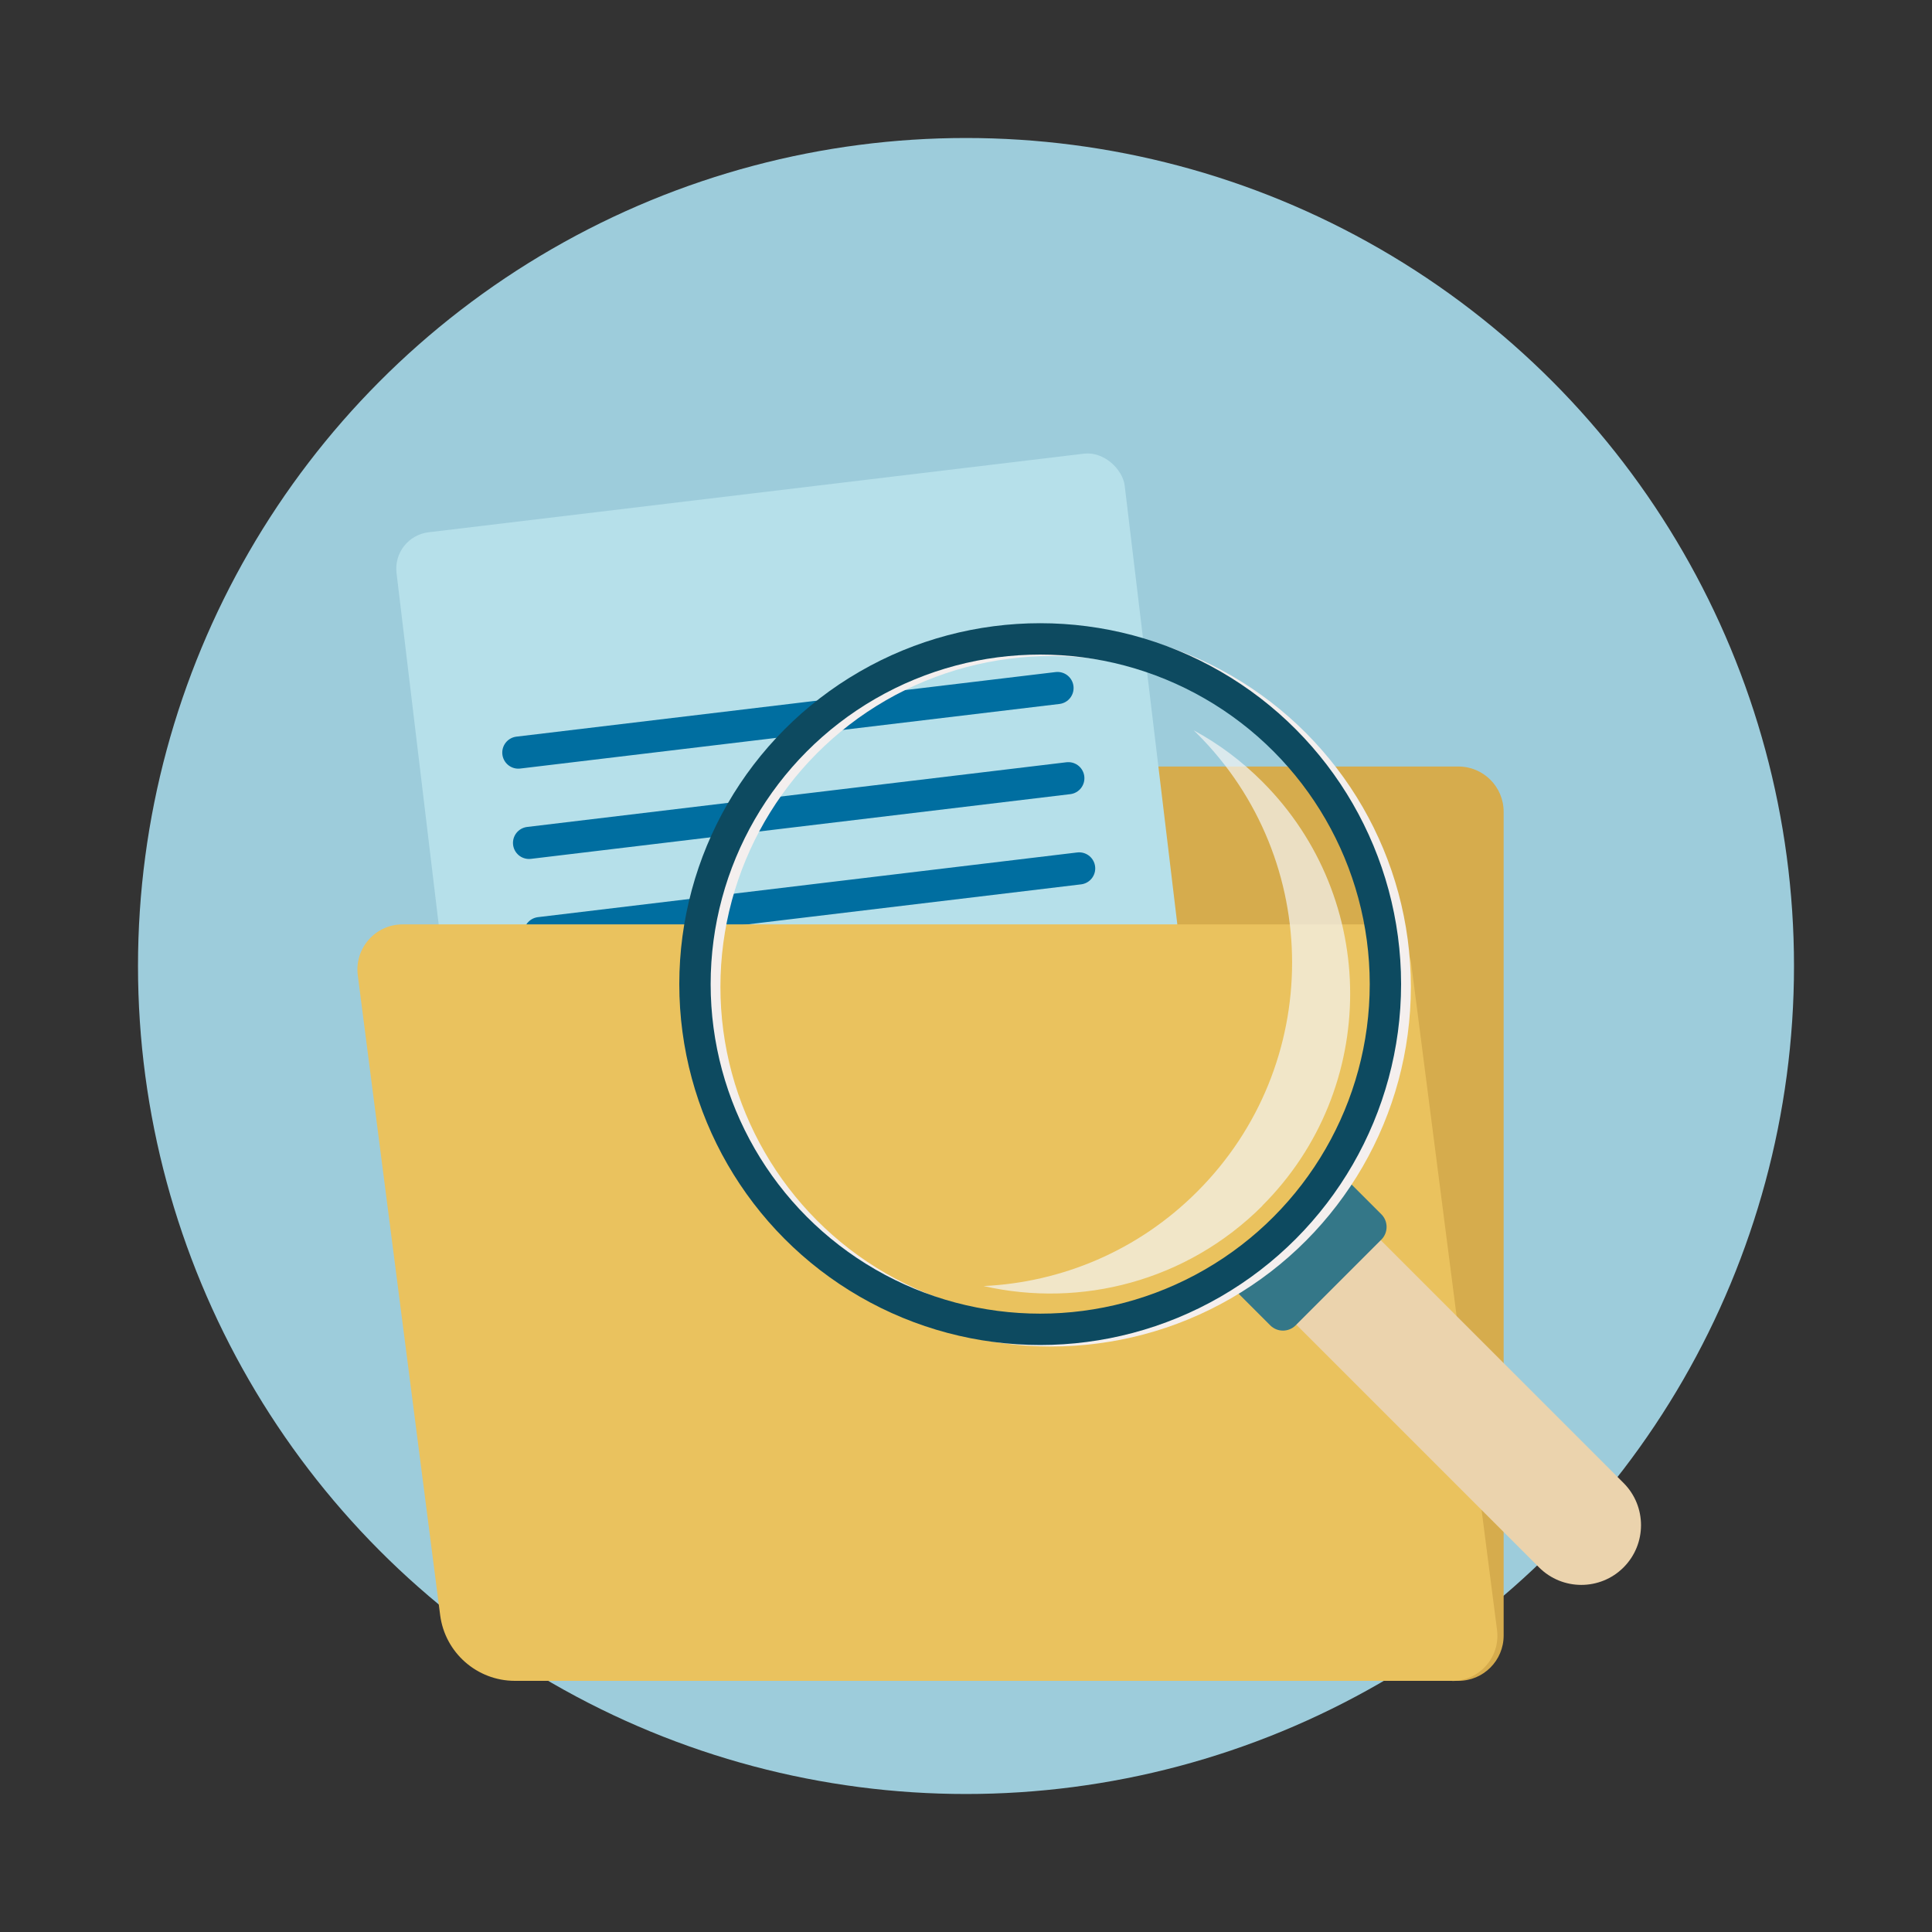 <?xml version="1.0" encoding="UTF-8"?>
<svg xmlns="http://www.w3.org/2000/svg" viewBox="0 0 175 175">
  <rect x="0" y="0" width="175" height="175" fill="#333333" stroke="none"/>
  <defs>
    <style>
      .cls-1, .cls-2, .cls-3, .cls-4 {
        fill: none;
      }

      .cls-2 {
        stroke: #f4efee;
        stroke-width: 2.61px;
      }

      .cls-2, .cls-3, .cls-4 {
        stroke-miterlimit: 10;
      }

      .cls-5 {
        fill: #347788;
      }

      .cls-6 {
        fill: #ebd3ad;
      }

      .cls-3 {
        stroke: #006ea0;
        stroke-linecap: round;
        stroke-width: 2.91px;
      }

      .cls-7 {
        fill: #d6ac4d;
      }

      .cls-8 {
        fill: #9dccdb;
      }

      .cls-9 {
        fill: #f4f5f6;
        opacity: .7;
      }

      .cls-10 {
        fill: #eac25e;
      }

      .cls-4 {
        stroke: #0d4a60;
        stroke-width: 2.84px;
      }

      .cls-11 {
        fill: #b6e0ea;
      }
    </style>
  </defs>
  <g id="Laag_2" data-name="Laag 2">
    <circle class="cls-8" cx="87.5" cy="87.5" r="75"></circle>
  </g>
  <g id="Laag_1" data-name="Laag 1">
    <g>
      <g>
        <path class="cls-7" d="M136.2,73.54v74.61c0,2.26-1.83,4.1-4.1,4.1H47.46c-3.77,0-6.83-3.06-6.83-6.83v-64.37c0-2.26,1.83-4.1,4.1-4.1h56.09v-3.42c0-2.26,1.83-4.1,4.1-4.1h27.18c2.26,0,4.1,1.83,4.1,4.1Z"></path>
        <g>
          <rect class="cls-11" x="41.19" y="44.3" width="66.43" height="99.19" rx="3.32" ry="3.32" transform="translate(-10.65 9.53) rotate(-6.84)"></rect>
          <g>
            <line class="cls-3" x1="46.95" y1="68.17" x2="95.79" y2="62.32"></line>
            <line class="cls-3" x1="47.92" y1="76.35" x2="96.77" y2="70.49"></line>
            <line class="cls-3" x1="48.9" y1="84.52" x2="97.75" y2="78.66"></line>
            <line class="cls-3" x1="49.88" y1="92.69" x2="98.73" y2="86.83"></line>
            <line class="cls-3" x1="50.86" y1="100.87" x2="99.71" y2="95"></line>
            <line class="cls-3" x1="51.84" y1="109.04" x2="100.69" y2="103.18"></line>
            <line class="cls-3" x1="52.83" y1="117.21" x2="101.67" y2="111.35"></line>
            <line class="cls-3" x1="53.81" y1="125.38" x2="102.65" y2="119.52"></line>
          </g>
        </g>
        <path class="cls-10" d="M131.55,152.25H46.64c-3.43,0-6.33-2.55-6.77-5.95l-7.46-57.95c-.32-2.45,1.59-4.62,4.06-4.62h87.3c2.06,0,3.8,1.53,4.06,3.57l7.77,60.34c.32,2.45-1.59,4.62-4.06,4.62Z"></path>
      </g>
      <g>
        <path class="cls-6" d="M126.33,105.01h10.83v37.9c0,2.99-2.43,5.41-5.41,5.41h0c-2.99,0-5.41-2.43-5.41-5.41v-37.9h0Z" transform="translate(-50.98 130.26) rotate(-45)"></path>
        <path class="cls-5" d="M111.51,109.86h14.23v5.77c0,.89-.73,1.62-1.62,1.62h-10.99c-.89,0-1.62-.73-1.62-1.62v-5.77h0Z" transform="translate(-45.55 117.14) rotate(-45)"></path>
        <circle class="cls-1" cx="94.22" cy="89.14" r="31.27"></circle>
        <circle class="cls-2" cx="95.22" cy="89.39" r="31.27"></circle>
        <circle class="cls-4" cx="94.22" cy="89.14" r="31.27"></circle>
        <path class="cls-9" d="M114.35,109.22c-6.86,6.85-16.46,9.27-25.26,7.27,7.04-.33,13.98-3.17,19.36-8.56,11.45-11.45,11.45-30.01,0-41.46-.11-.11-.21-.21-.33-.32,2.24,1.21,4.33,2.76,6.22,4.65,10.61,10.61,10.61,27.81,0,38.41Z"></path>
      </g>
    </g>
  </g>
</svg>
